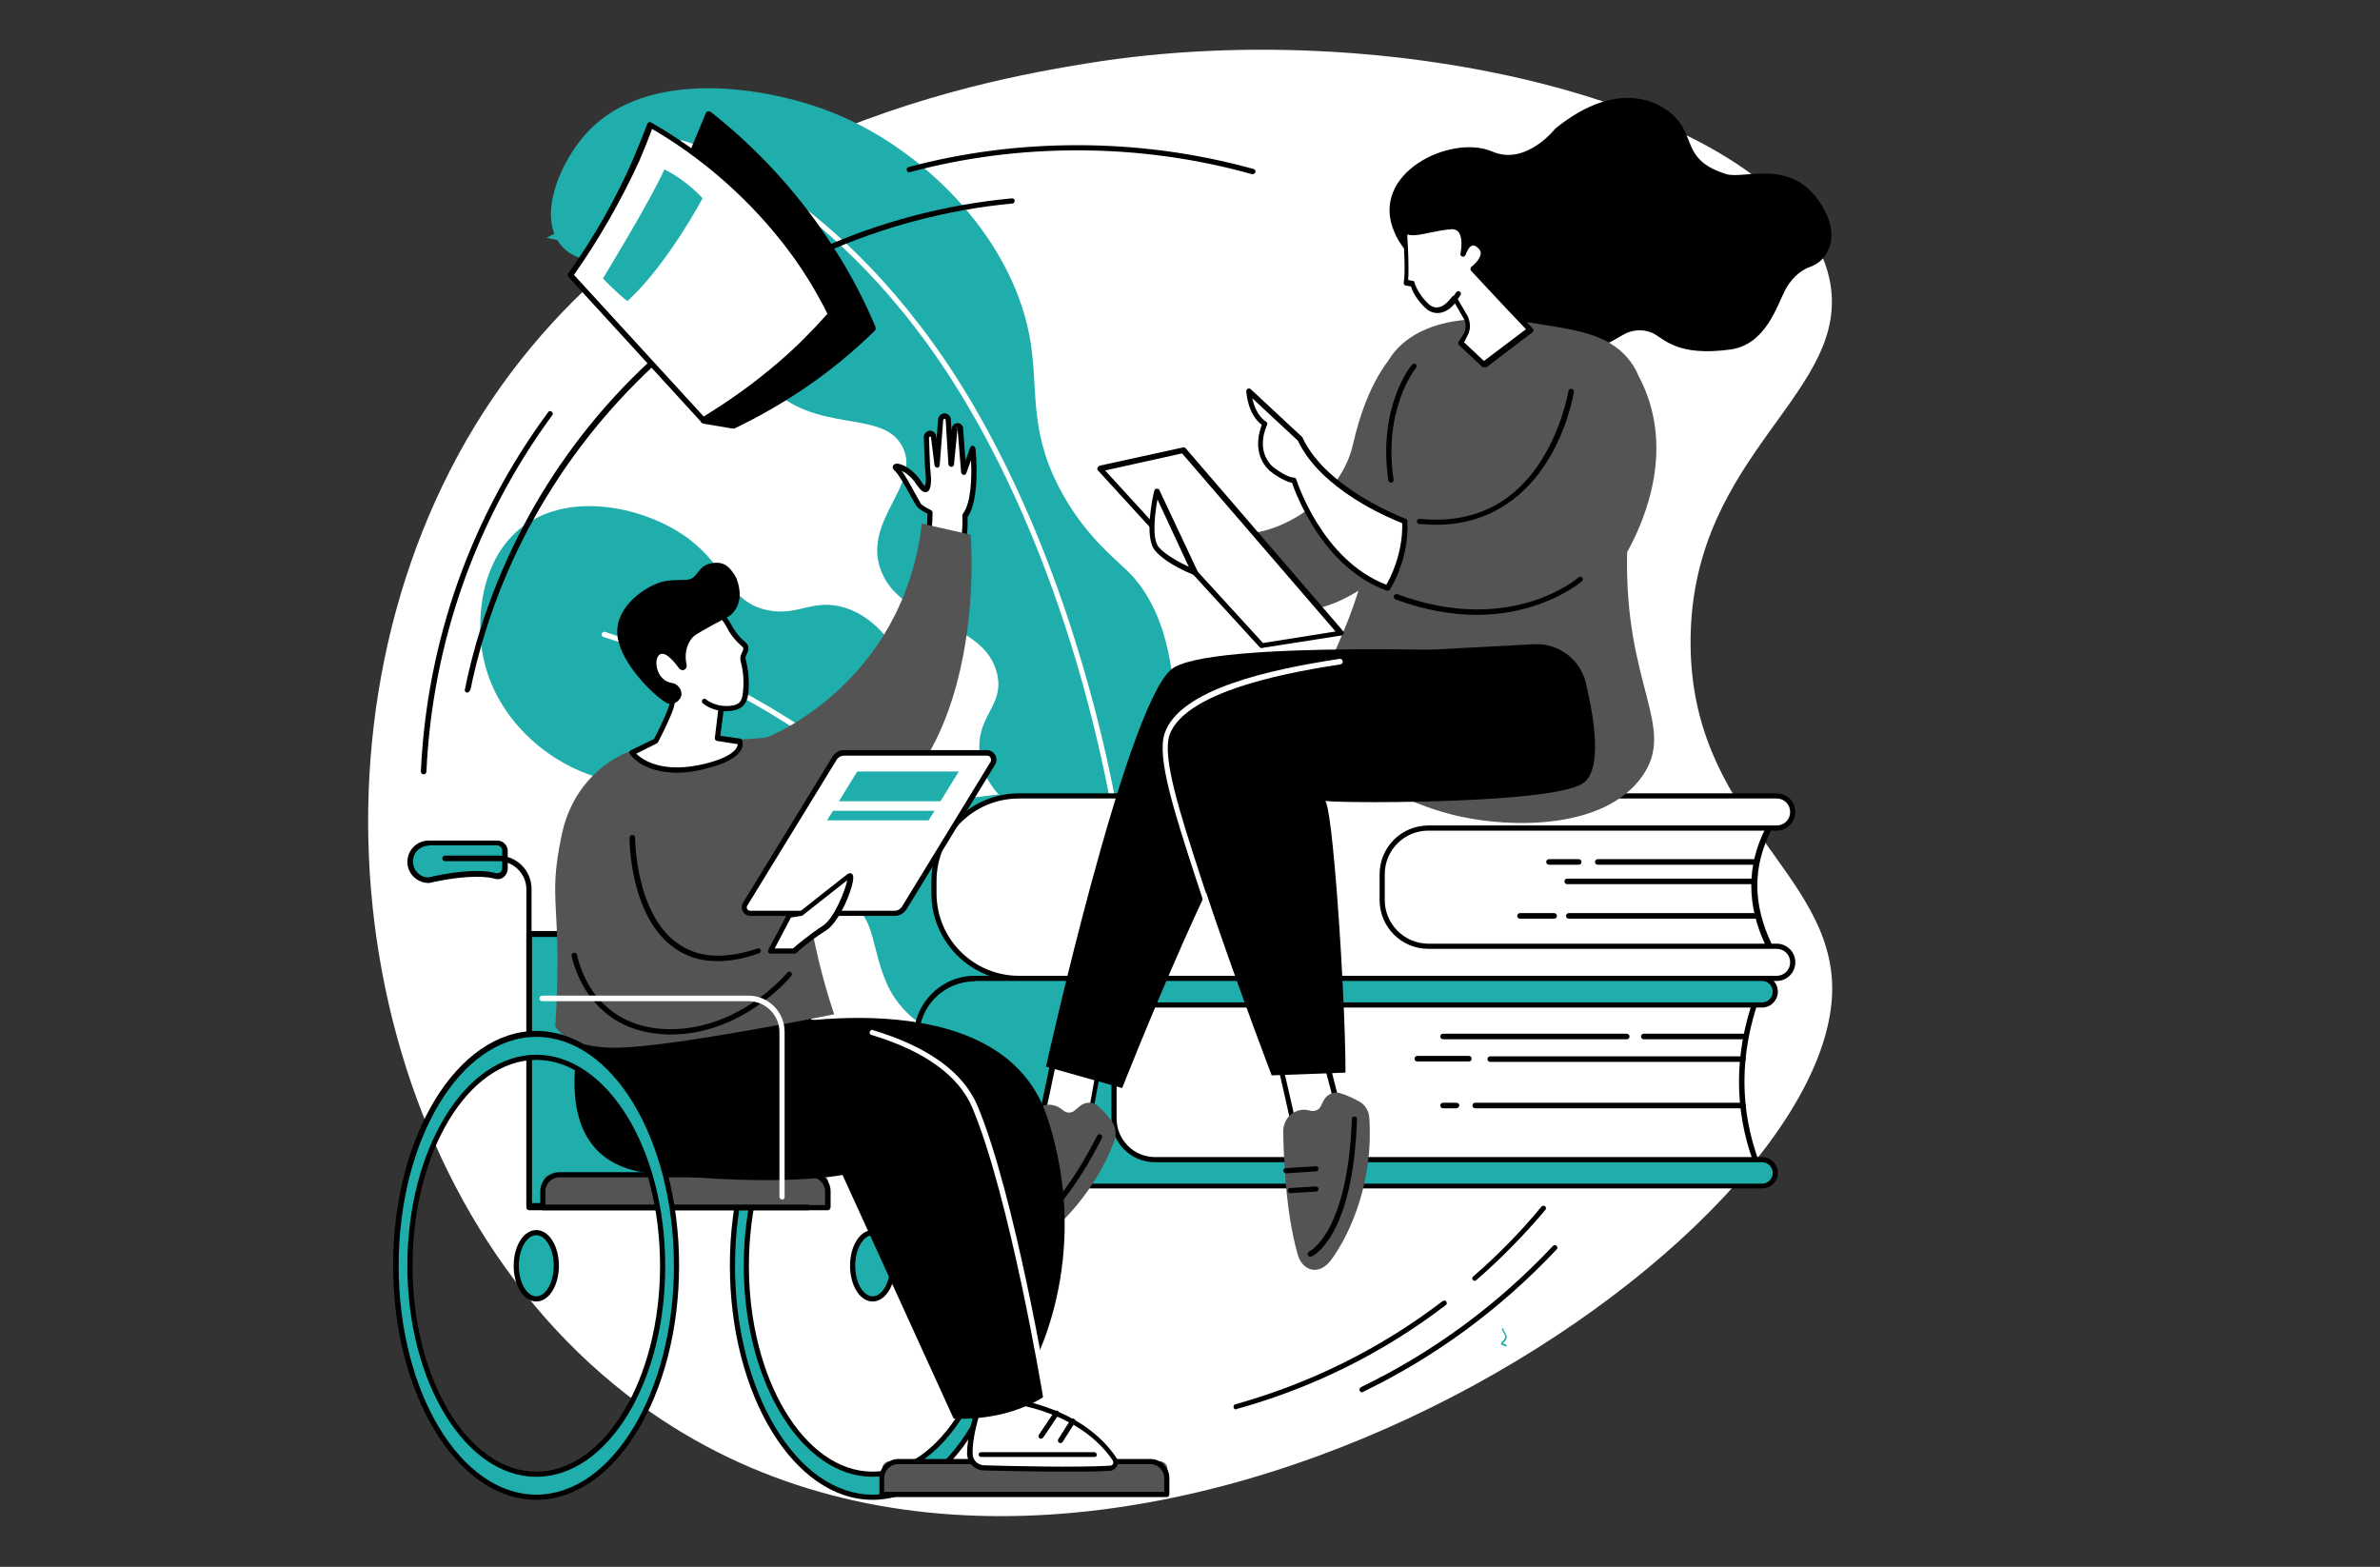 <svg xmlns="http://www.w3.org/2000/svg" xmlns:xlink="http://www.w3.org/1999/xlink" id="Layer_1" x="0px" y="0px" viewBox="0 0 600 395" style="enable-background:new 0 0 600 395;" xml:space="preserve"><rect x="0" y="0" width="600" height="395" fill="#333333" stroke="none"/><style type="text/css">	.st0{fill:#FFFFFF;}	.st1{fill:#1FAEAC;}	.st2{fill:#FEFFFF;}	.st3{fill:#545454;}</style><path class="st0" d="M426.2,161c0.5-47.3,41.1-62,35-90.7C452.2,28.7,354.5,2.8,273.9,16c-24.8,4.1-118.1,19.4-160.5,102.7 c-40.8,80.1-19.5,188.8,50.9,237.5c113.6,78.6,296.4-39.7,297.6-106.4C462.3,219.6,425.7,206.2,426.2,161"></path><path class="st1" d="M267.7,266.4c1.1-4.9,8-37.8-0.4-55.1c-1.2-2.4-3-6.2-7-8.8c-8.1-5.2-14.5,1-20.9-2.7 c-8.4-4.9-1.7-18.2-12.5-34.4c-2.6-3.9-6.6-9.9-13.9-12.2c-8.1-2.5-11.8,2.3-19.6,0.6c-9.8-2.1-10.1-10.9-20.1-18.2 c-10.5-7.7-29.5-12-41.6-2.8c-10.5,8-11.9,23.3-9.8,33.2c3.1,14.7,15.2,25.3,26.7,29.3c16.6,5.7,31.3-2.5,34.2,3 c2.7,5.1-9.8,12.5-7.6,22.6c1.6,7,9.8,12.9,17.4,13.6c10.6,0.9,15.2-8.5,21.8-6.2c6.9,2.4,5,13.9,11.1,23.2 C230.6,259.1,241.7,266.2,267.7,266.4"></path><path class="st2" d="M267.5,263c-0.3,0-0.5-0.2-0.6-0.4c-15.1-40-45.4-65.6-68.3-80c-24.7-15.7-46.2-21.9-46.4-22 c-0.4-0.1-0.6-0.5-0.5-0.8c0.1-0.4,0.5-0.6,0.8-0.5c0.2,0.1,21.8,6.4,46.7,22.1c14.6,9.3,27.5,19.9,38.3,31.7 c13.5,14.7,23.8,31.2,30.5,49c0.1,0.3,0,0.7-0.4,0.9C267.7,263,267.6,263,267.5,263"></path><path class="st1" d="M286,245.8c17.4-64.6,9.8-90.6-1.8-101.9c-3.5-3.4-11.3-9.5-17.3-21.2c-7.8-15.2-4.9-25.1-7.4-38.2 c-5-25.8-27.8-47.8-50.6-56.5c-15.9-6.1-45.6-11-60.8,5.3c-6.4,6.9-12.1,19.5-7.6,27.2c6.4,11.1,28.5,1.1,42,15.3 c7.3,7.7,2.9,12.9,10.8,21.1c12.4,12.9,29.2,6,34.2,15.7c4.9,9.4-9.8,18.3-5.6,30.7c4.8,14.1,26.4,12.8,29.5,26.7 c1.8,8.2-5.5,10.4-4.4,20.1c1.3,11.8,12.8,15.1,25.5,31.1C279.6,230,283.4,238.9,286,245.8"></path><path class="st0" d="M285.7,240.2c-0.3,0-0.6-0.3-0.7-0.6c-4.2-52.2-20.9-105.8-44.7-143.3c-16.5-25.9-34.3-40.7-46.3-48.6 c-13-8.5-22.2-11-22.3-11c-0.4-0.1-0.6-0.5-0.5-0.8c0.1-0.4,0.5-0.6,0.8-0.5c0.4,0.1,9.5,2.5,22.7,11.2c12.2,8,30.1,23,46.7,49 c10.8,17,20.6,38.2,28.2,61.4c8.8,26.8,14.5,54.5,16.7,82.4C286.4,239.8,286.2,240.1,285.7,240.2 C285.8,240.2,285.8,240.2,285.7,240.2"></path><path class="st2" d="M446,238.5c-4.8-9.8-5.2-19.8,0-29.8l-3.8-4.5l-102.9,3.4l3.5,32.7l99.6,1.1L446,238.5"></path><path d="M343.4,239.6l98.8,1.1l2.9-2.4c-4.8-10.1-4.8-20.1,0-29.5l-3.3-3.9L340,208.2L343.4,239.6z M442.5,242.1L442.5,242.1 l-99.6-1.2c-0.3,0-0.6-0.3-0.7-0.6l-3.5-32.7c0-0.2,0-0.4,0.2-0.5c0.1-0.1,0.3-0.2,0.5-0.2l102.9-3.4c0.2,0,0.4,0.1,0.5,0.2l3.8,4.5 c0.2,0.2,0.2,0.5,0.1,0.7c-4.9,9.5-4.9,19,0,29.2c0.1,0.3,0.1,0.6-0.2,0.8l-3.5,2.9C442.8,242,442.6,242.1,442.5,242.1"></path><path class="st2" d="M256.9,200.6h191c2.2,0,4,1.8,4,4c0,2.2-1.8,4-4,4h-87.8c-6.4,0-11.6,5.2-11.6,11.6v6.5 c0,6.4,5.2,11.6,11.6,11.6h87.8c2.2,0,4,1.8,4,4s-1.8,4-4,4h-191c-11.9,0-21.5-9.6-21.5-21.4v-3.1 C235.4,210.2,245,200.6,256.9,200.6"></path><path d="M256.9,201.3c-11.5,0-20.8,9.3-20.8,20.8v3.1c0,11.5,9.3,20.8,20.8,20.8h191c1.9,0,3.4-1.5,3.4-3.4s-1.5-3.4-3.4-3.4h-87.8 c-6.8,0-12.3-5.5-12.3-12.3v-6.5c0-6.8,5.5-12.3,12.3-12.3h87.8c1.9,0,3.4-1.5,3.4-3.4s-1.5-3.4-3.4-3.4H256.9z M447.9,247.3h-191 c-12.2,0-22.1-9.9-22.1-22.1v-3.1c0-12.2,9.9-22.1,22.1-22.1h191c2.6,0,4.7,2.1,4.7,4.7c0,2.6-2.1,4.7-4.7,4.7h-87.8 c-6.1,0-11,4.9-11,11v6.5c0,6,4.9,11,11,11h87.8c2.6,0,4.7,2.1,4.7,4.7C452.6,245.2,450.5,247.3,447.9,247.3"></path><path d="M398,218h-7.5c-0.4,0-0.7-0.3-0.7-0.7c0-0.4,0.3-0.7,0.7-0.7h7.5c0.4,0,0.7,0.3,0.7,0.7C398.7,217.7,398.4,218,398,218"></path><path d="M442.6,218h-39.8c-0.4,0-0.7-0.3-0.7-0.7c0-0.4,0.3-0.7,0.7-0.7h39.8c0.4,0,0.7,0.3,0.7,0.7 C443.2,217.7,442.9,218,442.6,218"></path><path d="M442.2,222.9h-47.1c-0.4,0-0.7-0.3-0.7-0.7c0-0.4,0.3-0.7,0.7-0.7h47.1c0.4,0,0.7,0.3,0.7,0.7 C442.9,222.6,442.6,222.9,442.2,222.9"></path><path d="M391.8,231.6h-8.6c-0.4,0-0.7-0.3-0.7-0.7c0-0.4,0.3-0.7,0.7-0.7h8.6c0.4,0,0.7,0.3,0.7,0.7 C392.5,231.3,392.2,231.6,391.8,231.6"></path><path d="M442.6,231.6h-47.1c-0.4,0-0.7-0.3-0.7-0.7c0-0.4,0.3-0.7,0.7-0.7h47.1c0.4,0,0.7,0.3,0.7,0.7 C443.2,231.3,442.9,231.6,442.6,231.6"></path><path class="st2" d="M443,293.5H270.5v-42.2H443C437.9,265.6,437.8,279.7,443,293.5"></path><path d="M271.1,292.9H442c-4.8-13.2-4.8-27,0-40.9H271.1V292.9z M443,294.2H270.5c-0.4,0-0.7-0.3-0.7-0.7v-42.2 c0-0.4,0.3-0.7,0.7-0.7H443c0.2,0,0.4,0.1,0.5,0.3s0.2,0.4,0.1,0.6c-5.1,14.2-5.1,28.3,0,41.8c0.1,0.2,0,0.4-0.1,0.6 S443.2,294.2,443,294.2"></path><path class="st1" d="M291.2,253.4h153c1.8,0,3.3-1.5,3.3-3.3s-1.5-3.3-3.3-3.3H245.7c-8.1,0-14.6,6.5-14.6,14.6v23 c0,8.1,6.6,14.6,14.6,14.6h198.5c1.8,0,3.3-1.5,3.3-3.3c0-1.8-1.5-3.3-3.3-3.3h-153c-5.7,0-10.3-4.6-10.3-10.3v-18.3 C280.9,258,285.5,253.4,291.2,253.4"></path><path d="M245.7,247.4c-7.7,0-14,6.3-14,14v23c0,7.7,6.3,14,14,14h198.5c1.5,0,2.7-1.2,2.7-2.7s-1.2-2.7-2.7-2.7h-153 c-6.1,0-11-4.9-11-11v-18.3c0-6.1,4.9-11,11-11h153c1.5,0,2.7-1.2,2.7-2.7c0-1.5-1.2-2.7-2.7-2.7H245.7z M444.2,299.6H245.7 c-8.4,0-15.3-6.9-15.3-15.3v-23c0-8.4,6.9-15.3,15.3-15.3h198.5c2.2,0,4,1.8,4,4s-1.8,4-4,4h-153c-5.3,0-9.7,4.3-9.7,9.7V282 c0,5.3,4.3,9.7,9.7,9.7h153c2.2,0,4,1.8,4,4S446.4,299.6,444.2,299.6"></path><path d="M439.9,262h-25.5c-0.4,0-0.7-0.3-0.7-0.7c0-0.4,0.3-0.7,0.7-0.7h25.5c0.4,0,0.7,0.3,0.7,0.7 C440.6,261.7,440.3,262,439.9,262"></path><path d="M410.1,262h-46.3c-0.4,0-0.7-0.3-0.7-0.7c0-0.4,0.3-0.7,0.7-0.7h46.3c0.4,0,0.7,0.3,0.7,0.7 C410.8,261.7,410.5,262,410.1,262"></path><path d="M439.4,267.7h-63.7c-0.4,0-0.7-0.3-0.7-0.7c0-0.4,0.3-0.7,0.7-0.7h63.7c0.4,0,0.7,0.3,0.7,0.7 C440.1,267.3,439.8,267.7,439.4,267.7"></path><path d="M370.3,267.6h-13c-0.4,0-0.7-0.3-0.7-0.7c0-0.4,0.3-0.7,0.7-0.7h13c0.4,0,0.7,0.3,0.7,0.7 C371,267.3,370.7,267.6,370.3,267.6"></path><path d="M439.4,279.4h-67.5c-0.4,0-0.7-0.3-0.7-0.7c0-0.4,0.3-0.7,0.7-0.7h67.5c0.4,0,0.7,0.3,0.7,0.7 C440.1,279.1,439.8,279.4,439.4,279.4"></path><path d="M367.2,279.4h-3.4c-0.4,0-0.7-0.3-0.7-0.7c0-0.4,0.3-0.7,0.7-0.7h3.4c0.4,0,0.7,0.3,0.7,0.7 C367.8,279.1,367.5,279.4,367.2,279.4"></path><path d="M456.3,67.3c1.8-0.7,3.3-1.8,4.2-3.5c1.4-2.4,2.2-6.2-1.1-11.8c-7.4-12.5-19.5-6.7-24.2-8.1c-10.5-3.3-8-8.6-12.3-13.7 c-3.2-3.9-14.2-11.2-30.8,2.2c0,0-7.4,9.5-15.9,5.8c-10.4-4.5-31.3,5.5-24.6,20.5c1.9,4.3,5.4,7.7,9.6,9.5c0.8,0.3,1.6,0.7,2.5,1 c2.6,0.9,4.6,3.1,5.3,5.9c2.2,9.2,10.4,26.9,40.2,9.3c2.2-1.3,4.9-1.5,7.3-0.5c2.9,1.3,6,6.1,19.8,4.2c8.9-1.3,11.6-10.9,13.9-15.3 C452.2,69.3,454.8,67.8,456.3,67.3"></path><path class="st3" d="M350.9,89.9c0,0-6.2,6.1-9.8,22.1s-23.8,26.3-34.2,21.3c-10.4-5-10.7-7.6-10.7-7.6l0.8,8.1 c0,0,18.3,34.1,47.3,13.9c6-4.1,14.3-10.6,16.6-15.7C369.7,112.1,350.9,89.9,350.9,89.9"></path><path class="st3" d="M344.4,141.9c7.8-31.9-2.1-45.3,9.1-55.2c10.3-9,28.1-6.1,35.8-4.8c8.7,1.4,16,2.6,20.9,8.2 c1.3,1.5,2.2,3,2.9,4.7v0c9.4,17.7,1.8,35.9-2.9,44.4c-0.8,33.8,12.6,44,3.8,56.5c-9.6,13.6-33.2,12.9-45.6,10.2 c-4.4-0.9-28.7-6.8-34.3-24.4C330.4,169.9,338.7,165.3,344.4,141.9"></path><path class="st2" d="M354.2,131.4c0,0-20.1-7.3-26.4-20.7l-13-12.1c0,0,0.2,5.8,4,8.3c0,0-3.3,6.6,1.6,11.2c0,0,3.7,2.9,5.8,3 c0,0,6.4,20.9,23.6,27.2C349.8,148.2,354.7,140.9,354.2,131.4"></path><path d="M320.8,117.6c1,0.8,3.8,2.8,5.4,2.8c0.3,0,0.5,0.2,0.6,0.5c0.1,0.2,6.4,20.3,22.7,26.5c1-1.7,4.2-7.9,4-15.5 c-3-1.2-20.4-8.3-26.3-20.8l-11.5-10.7c0.4,1.8,1.3,4.5,3.5,5.9c0.3,0.2,0.4,0.6,0.2,0.9C319.3,107.4,316.4,113.4,320.8,117.6z  M349.8,148.9c-0.1,0-0.2,0-0.2,0c-16-5.8-22.8-24.1-23.9-27.2c-2.3-0.4-5.4-2.8-5.7-3.1c0,0,0,0,0,0c-4.3-4.1-2.6-9.7-1.9-11.5 c-3.6-2.7-3.9-8.2-3.9-8.5c0-0.3,0.1-0.5,0.4-0.6c0.2-0.1,0.5-0.1,0.7,0.1l13,12.1c0.1,0.1,0.1,0.1,0.1,0.2 c6.1,13,25.8,20.3,26,20.4c0.2,0.1,0.4,0.3,0.4,0.6c0.5,9.6-4.2,16.9-4.4,17.2C350.3,148.8,350.1,148.9,349.8,148.9"></path><path d="M372.4,155c-5.9,0-12.8-1-20.6-3.9c-0.3-0.1-0.5-0.5-0.4-0.9c0.1-0.3,0.5-0.5,0.9-0.4c28.5,10.6,45.6-4.1,45.7-4.3 c0.3-0.2,0.7-0.2,0.9,0.1c0.2,0.3,0.2,0.7-0.1,0.9c-0.2,0.2-4.5,3.9-12.5,6.4C382.8,154,378.1,155,372.4,155"></path><path d="M362,132.3c-1.3,0-2.7-0.1-4.2-0.2c-0.4,0-0.6-0.4-0.6-0.7c0-0.4,0.4-0.6,0.7-0.6c13.3,1.3,23.6-3.6,30.7-14.8 c5.3-8.4,6.8-17.3,6.8-17.4c0.1-0.4,0.4-0.6,0.8-0.6c0.4,0.1,0.6,0.4,0.6,0.8c-0.1,0.4-1.5,9.3-7,17.9 C385.2,123.9,376.6,132.3,362,132.3"></path><path class="st2" d="M298.3,113.6l39.7,46.1l-19.8,3.1l-40.8-44.6L298.3,113.6"></path><path d="M278.6,118.6l39.8,43.5l18.3-2.9L298,114.3L278.6,118.6z M318.1,163.4c-0.2,0-0.4-0.1-0.5-0.2l-40.8-44.6 c-0.2-0.2-0.2-0.4-0.1-0.7c0.1-0.2,0.3-0.4,0.5-0.5l21-4.6c0.2-0.1,0.5,0,0.7,0.2l39.7,46.1c0.2,0.2,0.2,0.4,0.1,0.7 c-0.1,0.2-0.3,0.4-0.5,0.4l-19.8,3.1C318.2,163.4,318.2,163.4,318.1,163.4"></path><path class="st2" d="M301.1,144.3c0,0-6.7-2.6-9.5-5.9c-2.8-3.3-0.1-14.6-0.1-14.6L301.1,144.3"></path><path d="M291.8,125.9c-0.7,3.8-1.4,10,0.3,12c1.8,2.1,5.5,4,7.6,5L291.8,125.9z M301.1,144.9c-0.1,0-0.2,0-0.2,0 c-0.3-0.1-6.9-2.7-9.7-6.1c-2.9-3.4-0.5-14-0.2-15.1c0.1-0.3,0.3-0.5,0.6-0.5c0.3,0,0.6,0.1,0.7,0.4l9.6,20.4 c0.1,0.2,0.1,0.5-0.1,0.7C301.4,144.9,301.2,144.9,301.1,144.9"></path><path d="M350.7,121.7c-0.3,0-0.6-0.2-0.7-0.6c-2.7-18.5,5.6-28.8,6-29.2c0.2-0.3,0.7-0.3,0.9-0.1c0.3,0.2,0.3,0.7,0.1,0.9 c-0.1,0.1-8.3,10.2-5.7,28.1C351.4,121.3,351.1,121.7,350.7,121.7C350.7,121.7,350.7,121.7,350.7,121.7"></path><path class="st2" d="M354.4,71.2c0.6-3.7-0.3-13.7-0.2-13.4c1.6,2.3,6.9-0.4,11.6-0.6c4.8-0.2,3.2,6.9,3.2,6.9s1.4-4.8,4.4-1.8 c1.7,1.8-0.2,4-1.9,5.5c0.5,0.5,9,9.8,14.3,15.2l-11.6,8.8l-5.8-5.4l1.2-1.9c0.8-1.3,0.9-3,0.2-4.5l-2.8-4.8 c-0.7,0.8-1.5,1.7-2.2,2.2c-1.5,1.1-3.4,0.9-4.7-0.4c-1.8-1.7-3.1-3.7-3.7-5.6L354.4,71.2"></path><path d="M369.1,86.3l5,4.7l10.6-8c-5.4-5.6-13.3-14.2-13.8-14.7c-0.1-0.1-0.2-0.3-0.2-0.5c0-0.2,0.1-0.3,0.2-0.5 c1.5-1.2,2.3-2.4,2.4-3.4c0-0.4-0.1-0.8-0.5-1.2c-0.6-0.6-1.1-0.9-1.6-0.8c-0.9,0.2-1.5,1.8-1.7,2.3c-0.1,0.3-0.5,0.6-0.8,0.5 c-0.4-0.1-0.6-0.4-0.5-0.8c0.2-1,0.6-4-0.5-5.4c-0.4-0.5-1.1-0.8-1.9-0.7c-1.7,0.1-3.4,0.5-5.1,0.8c-2.3,0.5-4.4,1-5.9,0.5 c0,0.2,0,0.5,0,0.8c0.2,3,0.4,7.9,0.2,10.7l1.1,0.2c0.3,0,0.5,0.2,0.5,0.5c0.6,1.8,1.8,3.7,3.5,5.3c1.1,1.1,2.6,1.2,3.9,0.3 c0.6-0.4,1.3-1.1,2.1-2.1c0.1-0.2,0.4-0.3,0.6-0.2c0.2,0,0.4,0.1,0.5,0.3l2.8,4.8c0.8,1.7,0.8,3.6-0.2,5.2L369.1,86.3z M374.1,92.6 c-0.2,0-0.3-0.1-0.5-0.2l-5.8-5.4c-0.2-0.2-0.3-0.6-0.1-0.8l1.2-1.9c0.7-1.1,0.8-2.6,0.2-3.8l-2.3-4c-0.7,0.7-1.2,1.3-1.8,1.6 c-1.8,1.2-4,1.1-5.6-0.4c-1.8-1.7-3.1-3.6-3.7-5.5l-1.3-0.2c-0.4-0.1-0.6-0.4-0.5-0.8c0.4-2.5,0.1-8.1-0.1-11.1 c-0.2-2.7-0.2-2.7,0.4-2.8c0.3-0.1,0.6,0,0.8,0.3c0.8,1.1,3.1,0.6,5.7,0c1.7-0.4,3.5-0.8,5.3-0.9c1.3,0,2.3,0.4,3,1.2 c0.8,0.9,1.1,2.3,1.1,3.6c0.3-0.3,0.7-0.5,1-0.6c0.9-0.2,1.9,0.1,2.9,1.1c0.6,0.6,0.9,1.4,0.9,2.2c-0.1,1.4-1.2,2.8-2.3,3.9 c1.9,2.1,9.1,9.8,13.8,14.7c0.1,0.1,0.2,0.3,0.2,0.5c0,0.2-0.1,0.4-0.3,0.5l-11.6,8.8C374.3,92.5,374.2,92.6,374.1,92.6"></path><path class="st2" d="M367.7,74l-0.9,1.3L367.7,74"></path><path d="M366.8,76c-0.1,0-0.3,0-0.4-0.1c-0.3-0.2-0.4-0.6-0.2-0.9l0.9-1.3c0.2-0.3,0.6-0.4,0.9-0.2c0.3,0.2,0.4,0.6,0.2,0.9 l-0.9,1.3C367.2,75.9,367,76,366.8,76"></path><path class="st2" d="M266.6,262.3c0.1,0.5-5.5,25.9-5.5,25.9l12.8-2.1l3.9-21.5L266.6,262.3"></path><path d="M266,262.5C266,262.5,266,262.5,266,262.5S266,262.5,266,262.5z M267.2,263.1c-0.3,1.8-1.4,7.3-5.1,24.3l11.4-1.9l3.7-20.4 L267.2,263.1z M261.2,288.9c-0.2,0-0.4-0.1-0.5-0.2c-0.2-0.2-0.2-0.4-0.2-0.6c2.1-9.8,5.3-24.7,5.4-25.8c0-0.2,0.1-0.4,0.2-0.5 c0.2-0.2,0.4-0.2,0.6-0.2l11.2,2.3c0.4,0.1,0.6,0.4,0.5,0.8l-3.9,21.5c-0.1,0.3-0.3,0.5-0.5,0.5l-12.8,2.1 C261.2,288.9,261.2,288.9,261.2,288.9"></path><path class="st3" d="M268,279.9c-0.8-0.7-1.9-1.3-3.3-1.4c-2.1-0.1-4.1,1.2-5,3.2c-2.2,4.9-8.1,18.7-9.7,29.9 c-0.6,4,2.4,7.2,7.1,4.6c7.6-4.3,18.3-14,23.8-28.5c0.6-1.7,0.4-3.5-0.6-5c-0.9-1.2-2-2.6-3.4-3.8c-1.3-1.2-3.2-1.2-4.6-0.1l-1.2,1 C270.2,280.7,268.9,280.7,268,279.9"></path><path d="M252.8,313.4C252.8,313.4,252.8,313.4,252.8,313.4c-0.4,0-0.7-0.3-0.7-0.7c0-0.4,0.3-0.7,0.7-0.6c0.1,0,10.8-0.1,23.8-25.8 c0.2-0.3,0.6-0.5,0.9-0.3c0.3,0.2,0.5,0.6,0.3,0.9C264.7,312.7,253.8,313.4,252.8,313.4"></path><path d="M261,299.2c-0.1,0-0.2,0-0.2,0l-6.1-2.4c-0.3-0.1-0.5-0.5-0.4-0.9c0.1-0.3,0.5-0.5,0.9-0.4l6.1,2.4c0.3,0.1,0.5,0.5,0.4,0.9 C261.5,299,261.3,299.2,261,299.2"></path><path d="M263.2,294.5c-0.1,0-0.2,0-0.2,0l-7.1-2.8c-0.3-0.1-0.5-0.5-0.4-0.9s0.5-0.5,0.9-0.4l7.1,2.8c0.3,0.1,0.5,0.5,0.4,0.9 C263.7,294.3,263.4,294.5,263.2,294.5"></path><path class="st2" d="M321.7,264.6c0.3,0.4,6,25.8,6,25.8l10.7-7.3l-5.6-21.2L321.7,264.6"></path><path d="M322.5,265.1c0.5,1.8,1.8,7.2,5.6,24.2l9.5-6.5l-5.3-20.1L322.5,265.1z M327.7,291.1c-0.1,0-0.2,0-0.2,0 c-0.2-0.1-0.4-0.3-0.4-0.5c-2.2-9.8-5.5-24.6-5.9-25.7c-0.1-0.2-0.1-0.3,0-0.5c0.1-0.2,0.3-0.4,0.5-0.4l11.1-2.7 c0.4-0.1,0.7,0.1,0.8,0.5L339,283c0.1,0.3,0,0.6-0.3,0.7L328,291C327.9,291.1,327.8,291.1,327.7,291.1"></path><path class="st3" d="M330.3,280c-1-0.3-2.3-0.4-3.6,0.2c-2,0.8-3.2,2.9-3.2,5c0.1,5.4,0.5,20.3,3.7,31.2c1.1,3.8,5.2,5.5,8.4,1.2 c5.2-7.1,10.7-20.4,9.6-35.8c-0.1-1.8-1.1-3.4-2.7-4.2c-1.3-0.7-2.9-1.5-4.6-2c-1.7-0.5-3.4,0.3-4.2,1.8l-0.7,1.4 C332.6,279.8,331.4,280.3,330.3,280"></path><path d="M330.3,316.8c-0.3,0-0.5-0.2-0.6-0.4c-0.1-0.3,0-0.7,0.4-0.9c0.1-0.1,9.7-4.7,10.7-33.4c0-0.4,0.3-0.7,0.7-0.6 c0.4,0,0.7,0.3,0.6,0.7c-1,29.8-11.1,34.4-11.5,34.6C330.5,316.8,330.4,316.8,330.3,316.8"></path><path d="M325.3,300.8c-0.3,0-0.6-0.3-0.7-0.6c0-0.4,0.3-0.7,0.6-0.7l6.5-0.4c0.4,0,0.7,0.3,0.7,0.6c0,0.4-0.3,0.7-0.6,0.7 L325.3,300.8C325.3,300.8,325.3,300.8,325.3,300.8"></path><path d="M324.2,295.8c-0.3,0-0.6-0.3-0.7-0.6c0-0.4,0.3-0.7,0.6-0.7l7.6-0.5c0.4,0,0.7,0.3,0.7,0.6c0,0.4-0.3,0.7-0.6,0.7 L324.2,295.8C324.2,295.8,324.2,295.8,324.2,295.8"></path><path d="M381.6,164.4c0,0-77.9-3.4-86.5,4.5c-11.6,10.7-31.4,100-31.4,100l19.2,5.4c0,0,28.9-73.3,36-73.3c7.2,0,74.6-2.4,74.6-2.4 L381.6,164.4"></path><path d="M386.7,162.4c6.2-0.3,11.7,3.8,13.1,9.8c2.2,9.3,4.2,22-0.8,25.3c-8.2,5.5-67.1,5-65.1,4.3c2-0.7,5.3,49.4,5.3,68.6 l-18.6,0.7c0,0-29.6-77.4-26.4-86c5.7-15.5,49.6-19,63.7-21.1C359.8,163.8,375.8,163,386.7,162.4"></path><path class="st0" d="M304,227.8c-0.3,0-0.5-0.2-0.6-0.5c-0.7-2.1-1.3-4.1-2-6.1c-5.5-16.9-9.8-30.3-7.8-36.3 c3.8-11.3,27-16.2,44.1-18.8c0.4-0.1,0.7,0.2,0.8,0.6c0.1,0.4-0.2,0.7-0.6,0.8c-9.7,1.5-39.1,6.1-43.1,17.9 c-1.8,5.6,2.6,19.4,7.8,35.4c0.7,2,1.3,4.1,2,6.1c0.1,0.4-0.1,0.7-0.4,0.8C304.2,227.8,304.1,227.8,304,227.8"></path><path class="st1" d="M379.6,339.5c-0.1-0.1-0.4-0.2-0.6-0.3c-0.3-0.1-0.5-0.1-0.6-0.4c-0.1-0.2,0.2-0.4,0.2-0.5 c1.2-1,0.9-1.5,0.5-2.2c-0.2-0.4-0.4-0.7-0.5-1.2l0.4,0c0,0.3,0.2,0.7,0.4,1c0.4,0.7,1,1.6-0.6,2.8c0,0,0,0,0,0c0.1,0,0.1,0,0.2,0 c0.3,0.1,0.7,0.2,0.9,0.5L379.6,339.5"></path><path class="st1" d="M220,371.6c-17.6,0-31.9-23.5-31.9-52.6s14.3-52.6,31.9-52.6c17.6,0,31.9,23.5,31.9,52.6S237.6,371.6,220,371.6 z M220,260.7c-19.5,0-35.4,26.1-35.4,58.4s15.8,58.4,35.4,58.4c19.5,0,35.4-26.1,35.4-58.4S239.5,260.7,220,260.7"></path><path d="M220,267.2c-17.2,0-31.2,23.3-31.2,51.9s14,51.9,31.2,51.9c17.2,0,31.2-23.3,31.2-51.9S237.2,267.2,220,267.2z M220,372.3 c-17.9,0-32.5-23.9-32.5-53.2c0-29.4,14.6-53.2,32.5-53.2c17.9,0,32.5,23.9,32.5,53.2C252.5,348.4,237.9,372.3,220,372.3z  M220,261.4c-19.1,0-34.7,25.9-34.7,57.7c0,31.8,15.6,57.7,34.7,57.7c19.1,0,34.7-25.9,34.7-57.7C254.7,287.2,239.1,261.4,220,261.4 z M220,378.1c-19.9,0-36-26.5-36-59.1s16.2-59.1,36-59.1c19.9,0,36.1,26.5,36.1,59.1S239.8,378.1,220,378.1"></path><path class="st1" d="M225,319.1c0,4.6-2.3,8.4-5.1,8.4c-2.8,0-5.1-3.8-5.1-8.4s2.3-8.4,5.1-8.4C222.8,310.7,225,314.4,225,319.1"></path><path d="M220,311.4c-2.4,0-4.4,3.5-4.4,7.7c0,4.2,2,7.7,4.4,7.7c2.4,0,4.4-3.5,4.4-7.7C224.4,314.9,222.4,311.4,220,311.4z  M220,328.1c-3.2,0-5.7-4-5.7-9s2.5-9,5.7-9s5.7,4,5.7,9S223.2,328.1,220,328.1"></path><path class="st1" d="M203.8,304h-70.4v-68.5h70.4V304"></path><path d="M134.1,303.3h69v-67.1h-69V303.3z M203.8,304.6h-70.4c-0.4,0-0.7-0.3-0.7-0.7v-68.5c0-0.4,0.3-0.7,0.7-0.7h70.4 c0.4,0,0.7,0.3,0.7,0.7V304C204.4,304.3,204.1,304.6,203.8,304.6"></path><path class="st1" d="M124.9,220.8c-4.3-1.2-11.2-0.2-16.8,1.1c-2.6,0-4.7-2.1-4.7-4.7c0-2.6,2.1-4.7,4.7-4.7h17.3 c1.1,0,1.9,0.9,1.9,1.9v4.5C127.3,220.2,126.1,221.2,124.9,220.8"></path><path d="M108.1,213.2c-2.2,0-4,1.8-4,4c0,2.2,1.8,4,3.9,4c4.2-1,12-2.4,17-1.1c0.4,0.1,0.8,0,1.1-0.2c0.3-0.2,0.5-0.6,0.5-1v-4.5 c0-0.7-0.6-1.3-1.3-1.3H108.1z M108.1,222.6c-3,0-5.4-2.4-5.4-5.3c0-3,2.4-5.4,5.4-5.4h17.3c1.4,0,2.6,1.2,2.6,2.6v4.5 c0,0.8-0.4,1.6-1,2.1c-0.6,0.5-1.5,0.7-2.3,0.4c-3.5-0.9-9.5-0.5-16.5,1.1C108.2,222.6,108.1,222.6,108.1,222.6"></path><path class="st3" d="M208.7,304.5h-71.8v-6.4c0-1,0.8-1.9,1.9-1.9h68.1c1,0,1.9,0.8,1.9,1.9V304.5"></path><path d="M137.5,303.8H208v-3.5c0-1.9-1.6-3.5-3.5-3.5H141c-1.9,0-3.5,1.6-3.5,3.5V303.8z M208.7,305.1h-71.8c-0.4,0-0.7-0.3-0.7-0.7 v-4.1c0-2.6,2.2-4.8,4.8-4.8h63.6c2.7,0,4.8,2.2,4.8,4.8v4.1C209.3,304.8,209,305.1,208.7,305.1"></path><path d="M203.8,305.1h-70.4c-0.4,0-0.7-0.3-0.7-0.7v-80.2c0-3.9-3.2-7.1-7.1-7.1h-13.4c-0.4,0-0.7-0.3-0.7-0.7 c0-0.4,0.3-0.7,0.7-0.7h13.4c4.7,0,8.4,3.8,8.4,8.4v79.6h69.7c0.4,0,0.7,0.3,0.7,0.7S204.1,305.1,203.8,305.1"></path><path class="st3" d="M294.2,376.7h-71.8v-6.4c0-1,0.8-1.9,1.9-1.9h68.1c1,0,1.9,0.8,1.9,1.9V376.7"></path><path d="M223,376.1h70.5v-3.5c0-1.9-1.6-3.5-3.5-3.5h-63.6c-1.9,0-3.5,1.6-3.5,3.5V376.1z M294.2,377.4h-71.8 c-0.4,0-0.7-0.3-0.7-0.7v-4.1c0-2.6,2.2-4.8,4.8-4.8H290c2.7,0,4.8,2.2,4.8,4.8v4.1C294.8,377.1,294.5,377.4,294.2,377.4"></path><path d="M259.7,345.5c0,0,16.3-27.6,4.3-63.9c-12-36.2-72.9-22.4-72.9-22.4L259.7,345.5"></path><path class="st2" d="M246.6,355.4c0,0-2.1,6.3-2.1,11c0,1.9,1.6,3.5,3.5,3.5c6.7,0.2,23.4,0.6,31.8,0.1c1.2-0.1,1.9-1.3,1.3-2.2 c-2.3-3.5-8.6-10.8-22.6-14.1L246.6,355.4"></path><path d="M247.1,356.1c-0.5,1.4-2,6.5-1.9,10.4c0,1.6,1.3,2.8,2.8,2.9c6.8,0.2,23.4,0.6,31.8,0.1c0.4,0,0.7-0.2,0.8-0.5 c0.1-0.1,0.1-0.4,0-0.7c-2.5-3.8-8.6-10.6-22.1-13.8L247.1,356.1z M268.7,371c-7.8,0-16.3-0.2-20.7-0.3c-2.3-0.1-4.1-1.9-4.2-4.2 c0-4.8,2-11,2.1-11.3c0.1-0.2,0.3-0.4,0.5-0.4l11.9-1.6c0.1,0,0.2,0,0.2,0c14,3.3,20.4,10.4,23,14.4c0.4,0.6,0.4,1.4,0.1,2 c-0.4,0.7-1.1,1.2-1.9,1.2C276.9,371,272.9,371,268.7,371"></path><path d="M150.8,245.9c0,0-20,46.4,13.2,49.9c33.2,3.6,48.4,0.4,48.4,0.4l28,61.4c0,0,12.4,1.1,22.8-5.5c0,0-7.1-48.3-17.5-73 c-10.4-24.6-64.6-23.9-64.6-23.9L150.8,245.9"></path><path class="st0" d="M263.8,353.7c-0.3,0-0.6-0.2-0.7-0.6c-0.3-2.1-8.6-51.6-18-73.9c-3.4-8-11.9-14.2-25.4-18.3 c-0.4-0.1-0.6-0.5-0.4-0.8c0.1-0.4,0.5-0.6,0.8-0.4c13.9,4.2,22.7,10.6,26.3,19c9.4,22.4,17.7,72.1,18.1,74.2 c0.1,0.4-0.2,0.7-0.6,0.8C263.8,353.7,263.8,353.7,263.8,353.7"></path><path d="M262.4,362.7c-0.1,0-0.2,0-0.3-0.1c-0.3-0.2-0.4-0.6-0.2-0.9l3.9-5.8c0.2-0.3,0.6-0.4,0.9-0.2c0.3,0.2,0.4,0.6,0.2,0.9 l-3.9,5.8C262.8,362.6,262.6,362.7,262.4,362.7"></path><path d="M275.9,367.3h-28.6c-0.3,0-0.6-0.3-0.6-0.6c0-0.3,0.3-0.6,0.6-0.6h28.6c0.3,0,0.6,0.3,0.6,0.6 C276.6,367,276.3,367.3,275.9,367.3"></path><path d="M267.3,363.8c-0.1,0-0.2,0-0.3-0.1c-0.3-0.2-0.4-0.6-0.2-0.9l3.1-4.9c0.2-0.3,0.6-0.4,0.9-0.2c0.3,0.2,0.4,0.6,0.2,0.9 l-3.1,4.9C267.8,363.7,267.5,363.8,267.3,363.8"></path><path class="st2" d="M231.6,127.1c0.4,0.6,1.6,1.3,2.9,2c0,2.4-0.2,5.5-0.9,9c0.4,0.2,6.1,1.3,9.9,0.6c-0.8-2.9,0.1-4.7-0.2-8.8 c3.4-4.3,2-17.1,2-17.1l-2.3,6.2L242,108c0-0.3-0.3-0.6-0.6-0.7c-0.4-0.1-0.8,0.2-0.9,0.6l-0.9,9.1l-0.7-11.3c0-0.5-0.4-0.9-0.9-0.9 c-0.5,0-0.9,0.4-0.9,0.9l-0.9,11.5l-0.9-7.1c-0.1-0.5-0.5-0.8-1-0.8c-0.4,0.1-0.8,0.5-0.7,0.9c0.1,2,0.2,7.4,0.4,8.8 c0.2,1.8,0.4,6.8-2.3,2.6c-2.7-4.1-7.1-4.9-5.6-3.5C227.7,119.7,230.5,125.5,231.6,127.1"></path><path d="M234.3,137.7c1.4,0.3,5.3,0.9,8.3,0.5c-0.3-1.4-0.2-2.6-0.1-3.9c0.1-1.2,0.2-2.5,0.1-4.2c0-0.2,0-0.3,0.1-0.5 c2.2-2.8,2.3-9.6,2.1-13.6l-1.2,3.3c-0.1,0.3-0.4,0.5-0.7,0.4c-0.3,0-0.5-0.3-0.6-0.6l-0.9-11.1c0,0,0-0.1,0-0.1l-0.7,0l0.7,0.1 l-0.9,9.1c0,0.3-0.3,0.6-0.7,0.6c-0.3,0-0.6-0.3-0.7-0.6l-0.7-11.3c0-0.1-0.1-0.2-0.3-0.2c-0.1,0-0.2,0.1-0.3,0.2l-0.9,11.5 c0,0.3-0.3,0.6-0.6,0.6c0,0,0,0,0,0c-0.3,0-0.6-0.2-0.7-0.6l-0.9-7.1c0-0.1-0.1-0.1-0.1-0.1c0,0-0.1-0.1-0.2,0 c-0.1,0-0.2,0.1-0.2,0.2c0.1,2.2,0.2,7.4,0.4,8.8c0.2,1.6,0.3,4.4-0.9,4.9c-1,0.4-1.9-0.8-2.6-1.8c-1.2-1.9-2.7-3-3.8-3.5 c1.1,1.4,2.3,3.7,3.4,5.7c0.6,1.1,1.1,2,1.4,2.5c0.1,0.2,0.6,0.7,2.6,1.7c0.2,0.1,0.4,0.3,0.4,0.6 C235.1,132,234.8,134.9,234.3,137.7z M240.5,139.6c-3.3,0-6.8-0.6-7.3-0.9c-0.2-0.1-0.4-0.4-0.3-0.7c0.6-2.8,0.9-5.6,0.9-8.5 c-2-1-2.5-1.6-2.8-2c-0.3-0.5-0.9-1.5-1.5-2.6c-1.2-2.2-2.9-5.3-3.9-6.2c-0.2-0.2-0.7-0.6-0.5-1.2c0.1-0.2,0.2-0.5,0.8-0.6 c1.1-0.2,4.2,1.2,6.3,4.4c0.5,0.8,0.8,1.1,1,1.2c0.2-0.5,0.3-1.9,0.1-3.4c-0.2-1.4-0.3-6.7-0.4-8.9c0-0.8,0.5-1.4,1.3-1.6 c0.4-0.1,0.8,0,1.2,0.3c0.3,0.3,0.6,0.6,0.6,1.1l0.1,0.7l0.4-5c0.1-0.8,0.8-1.5,1.6-1.5c0.8,0,1.6,0.7,1.6,1.5l0.2,2.9l0.1-0.7 c0-0.4,0.2-0.7,0.6-1c0.3-0.2,0.7-0.3,1.1-0.2c0.6,0.1,1.1,0.7,1.1,1.3l0.6,8.1l1.2-3.3c0.1-0.3,0.4-0.5,0.7-0.4 c0.3,0,0.5,0.3,0.6,0.6c0.1,0.5,1.3,12.8-2,17.4c0.1,1.7,0,3-0.1,4.2c-0.1,1.5-0.2,2.7,0.2,4.2c0.1,0.2,0,0.4-0.1,0.5 c-0.1,0.2-0.3,0.3-0.4,0.3C242.6,139.6,241.5,139.6,240.5,139.6"></path><path class="st3" d="M140,258.7c0,0,2.7,6.4,18.5,5.3c15.8-1,51.8-8.3,51.8-8.3s-10.1-28.5-7.1-49.9l-9.8-19.9l-31.2,2.6 c-5.8,0.8-17.5,7.1-20.6,22C137.9,228.1,141.9,227.1,140,258.7"></path><path class="st3" d="M182.6,189.7l10.7-3.8c0,0,34.2-13,39.1-53.9l12.3,2.8c0,0,6.5,73.8-47.5,79L182.6,189.7"></path><path class="st2" d="M225.6,230.3h-36.4c-1.2,0-1.9-1.3-1.3-2.3l22.6-36.9c0.5-0.8,1.3-1.3,2.3-1.3h36.1c1.3,0,2.2,1.5,1.5,2.6 L227.8,229C227.4,229.8,226.5,230.3,225.6,230.3"></path><path d="M212.7,190.5c-0.7,0-1.3,0.4-1.7,0.9l-22.6,36.9c-0.2,0.3-0.2,0.6,0,0.9c0.2,0.3,0.4,0.4,0.8,0.4h36.4 c0.7,0,1.3-0.4,1.7-0.9l22.4-36.6c0.2-0.3,0.2-0.7,0-1.1s-0.5-0.5-0.9-0.5H212.7z M225.6,230.9h-36.4c-0.8,0-1.5-0.4-1.9-1.1 c-0.4-0.7-0.4-1.5,0-2.2l22.6-36.9c0.6-1,1.7-1.6,2.8-1.6h36.1c0.9,0,1.6,0.5,2.1,1.2c0.4,0.8,0.4,1.7,0,2.4l-22.4,36.6 C227.8,230.3,226.7,230.9,225.6,230.9"></path><path class="st1" d="M234.1,206.8h-25.6l1.5-2.4h25.6L234.1,206.8"></path><path class="st1" d="M237.1,202h-25.6l4.6-7.5h25.6L237.1,202"></path><path class="st2" d="M199,230.7l3-0.5c0,0,10-7.9,11.9-9.4s-2,10.6-6.1,13.1c-4.1,2.5-7.6,5.8-7.6,5.8h-6L199,230.7"></path><path d="M195.3,239.1h4.6c0.8-0.7,4-3.4,7.5-5.7c2.9-1.8,5.7-9,6.2-11.5c-2.9,2.3-11.3,8.9-11.3,8.9c-0.1,0.1-0.2,0.1-0.3,0.1 l-2.6,0.4L195.3,239.1z M200.2,240.4h-5.9c-0.2,0-0.5-0.1-0.6-0.3c-0.1-0.2-0.1-0.4,0-0.7l4.8-9c0.1-0.2,0.3-0.3,0.5-0.3l2.8-0.4 c1.2-1,10-7.9,11.8-9.3c0.4-0.3,0.8-0.3,1-0.2c0.2,0.1,0.5,0.3,0.5,0.9c0.2,2.2-3.3,11.3-6.9,13.5c-4,2.5-7.5,5.6-7.5,5.7 C200.5,240.4,200.3,240.4,200.2,240.4"></path><path d="M180.9,242.3c-4.2,0-7.9-1.1-11-3.4c-11.1-7.9-11.2-26.9-11.2-27.7c0-0.4,0.3-0.7,0.7-0.7c0.4,0,0.7,0.3,0.7,0.7 c0,0.2,0.1,19.1,10.7,26.6c5.1,3.7,11.9,4.1,20.2,1.3c0.4-0.1,0.7,0.1,0.8,0.4c0.1,0.3-0.1,0.7-0.4,0.8 C187.5,241.7,184.1,242.3,180.9,242.3"></path><path d="M169.1,260.8c-0.7,0-1.4,0-2.1-0.1c-19.6-1.2-22.8-19.5-22.9-19.7c-0.1-0.4,0.2-0.7,0.6-0.8c0.4-0.1,0.7,0.2,0.8,0.6 c0,0,0.8,4.4,3.8,8.9c4.1,5.9,10.1,9.2,17.8,9.7c18.7,1.1,31.2-14,31.4-14.2c0.2-0.3,0.7-0.3,0.9-0.1c0.3,0.2,0.3,0.7,0.1,0.9 C199.4,246.2,187.3,260.8,169.1,260.8"></path><path class="st2" d="M180.9,186.2l0.9-7.4c0.6,0,1-0.1,1.2-0.1c3.6,0,4.8-1.2,5.1-4.2c0.2-1.8,0.3-4.6-0.6-8 c-0.1-0.4-0.1-0.8,0.1-1.1l0.6-1.4c0.1-0.5,0-1-0.4-1.3l-0.3-0.3c-1.2-1-2.1-2.1-2.9-3.5c-0.7-1.2-1.9-3.5-2.8-3.9 c-2.4-1.1-12-6.1-17.3,2.6c-4.2,6.8,2.7,16.2,5.1,19.3c0.6,0.7-4.1,9.9-4.1,9.9l-6,2.9c0,0,4.6,6.8,18.7,3.4c10-2.4,8.4-6.2,8.4-6.2 L180.9,186.2"></path><path d="M160.4,190c1.5,1.5,6.6,5.2,17.5,2.5c5.6-1.4,7.3-3.1,7.8-4c0.2-0.4,0.3-0.7,0.3-0.9l-5.2-0.8c-0.4-0.1-0.6-0.4-0.6-0.7 l0.9-7.4c0-0.3,0.3-0.6,0.6-0.6c1-0.1,1.2-0.1,1.2-0.1c3.5,0,4.2-1.1,4.4-3.6c0.3-2.6,0.1-5.1-0.6-7.8c-0.1-0.5-0.1-1.1,0.1-1.5 l0.6-1.4c0-0.2,0-0.4-0.2-0.6l-0.3-0.3c-1.2-1-2.2-2.2-3.1-3.6c-0.1-0.2-0.2-0.4-0.3-0.6c-0.5-0.9-1.6-2.8-2.2-3l-0.3-0.1 c-2.8-1.4-11.3-5.5-16.2,2.5c-3.8,6.3,2.3,15.1,5.1,18.5c0.3,0.3,0.9,1.1-4,10.6c-0.1,0.1-0.2,0.2-0.3,0.3L160.4,190z M170.7,194.8 c-8.6,0-11.7-4.4-11.9-4.7c-0.1-0.2-0.1-0.4-0.1-0.6c0.1-0.2,0.2-0.3,0.4-0.4l5.8-2.8c1.9-3.7,3.9-8.1,3.9-9.1c-3-3.8-9.3-13-5.1-20 c3.7-6,9.7-7,17.9-3l0.3,0.1c0.8,0.4,1.7,1.8,2.7,3.6c0.1,0.2,0.2,0.4,0.3,0.5c0.8,1.3,1.7,2.4,2.8,3.3l0.3,0.3 c0.6,0.5,0.8,1.2,0.6,2c0,0,0,0.1,0,0.1l-0.6,1.4c-0.1,0.2-0.1,0.4,0,0.7c0.7,2.8,0.9,5.5,0.7,8.3c-0.4,3.4-1.9,4.7-5.7,4.8 c0,0-0.1,0-0.6,0l-0.8,6.2l5,0.7c0.2,0,0.4,0.2,0.5,0.4c0,0.1,0.4,1-0.2,2.3c-1,2-3.9,3.6-8.7,4.8 C175.4,194.5,172.8,194.8,170.7,194.8"></path><path d="M167.2,146.6c2.6-0.6,5.6-0.2,6.8-0.6c2-0.8,2.1-3.2,4.9-3.9c3.4-0.8,4.8,0.6,6.2,2.7c0.2,0.3,0.4,0.7,0.6,1.1 c2.1,5.7-0.6,8.5-1.8,9.4c0,0-7.7,4-9,5.1c-1.2,1.1-2.6,3.6-1.8,7.2c0.1,0.5-0.1,0.9-0.5,1.2c-0.5,0.3-1.1,0.1-1.4-0.3 c-1-1.4-3.2-4.2-4.7-3.6c-1.9,0.8-1.3,6.7,3,7.3c1.3,0.2,2.4,1.6,2.3,2.9c-0.1,0.9-0.9,2-2.2,2.3c-0.8,0.2-1.5-0.1-2.2-0.6 c-2.8-1.8-10.7-9.4-11.7-16.2C154.6,152.5,163.8,147.3,167.2,146.6"></path><path d="M182.7,179.3C182.7,179.3,182.7,179.3,182.7,179.3c-0.2,0-3.3-0.1-5.5-2c-0.3-0.2-0.3-0.6-0.1-0.9c0.2-0.3,0.6-0.3,0.9-0.1 c1.9,1.6,4.7,1.7,4.7,1.7c0.3,0,0.6,0.3,0.6,0.6C183.3,179,183.1,179.3,182.7,179.3"></path><path class="st0" d="M197.2,302.4c-0.4,0-0.7-0.3-0.7-0.7v-41.5c0-4.3-3.5-7.8-7.8-7.8h-52c-0.4,0-0.7-0.3-0.7-0.7 c0-0.4,0.3-0.7,0.7-0.7h52c5,0,9.1,4.1,9.1,9.1v41.5C197.9,302.1,197.6,302.4,197.2,302.4"></path><path class="st1" d="M135.2,371.6c-17.6,0-31.9-23.5-31.9-52.6s14.3-52.6,31.9-52.6c17.6,0,31.9,23.5,31.9,52.6 S152.8,371.6,135.2,371.6z M135.2,260.7c-19.5,0-35.4,26.1-35.4,58.4s15.8,58.4,35.4,58.4c19.5,0,35.4-26.1,35.4-58.4 S154.8,260.7,135.2,260.7"></path><path d="M135.2,267.2c-17.2,0-31.2,23.3-31.2,51.9s14,51.9,31.2,51.9s31.2-23.3,31.2-51.9S152.4,267.2,135.2,267.2z M135.2,372.3 c-17.9,0-32.5-23.9-32.5-53.2c0-29.4,14.6-53.2,32.5-53.2c17.9,0,32.5,23.9,32.5,53.2C167.8,348.4,153.2,372.3,135.2,372.3z  M135.2,261.4c-19.1,0-34.7,25.9-34.7,57.7c0,31.8,15.6,57.7,34.7,57.7s34.7-25.9,34.7-57.7C169.9,287.2,154.4,261.4,135.2,261.4z  M135.2,378.1c-19.9,0-36.1-26.5-36.1-59.1s16.2-59.1,36.1-59.1c19.9,0,36,26.5,36,59.1S155.1,378.1,135.2,378.1"></path><path class="st1" d="M140.3,319.1c0,4.6-2.3,8.4-5.1,8.4c-2.8,0-5.1-3.8-5.1-8.4s2.3-8.4,5.1-8.4C138,310.7,140.3,314.4,140.3,319.1 "></path><path d="M135.2,311.4c-2.4,0-4.4,3.5-4.4,7.7c0,4.2,2,7.7,4.4,7.7c2.4,0,4.4-3.5,4.4-7.7C139.6,314.9,137.6,311.4,135.2,311.4z  M135.2,328.1c-3.2,0-5.7-4-5.7-9s2.5-9,5.7-9s5.7,4,5.7,9S138.4,328.1,135.2,328.1"></path><path d="M343.4,351c-0.2,0-0.5-0.1-0.6-0.4c-0.2-0.3,0-0.7,0.3-0.9c18.2-8.8,34.5-20.8,48.4-35.6c0.3-0.3,0.7-0.3,0.9,0 c0.3,0.2,0.3,0.7,0,0.9c-14,14.9-30.4,27-48.8,35.9C343.6,351,343.5,351,343.4,351"></path><path d="M315.8,43.9c-0.1,0-0.1,0-0.2,0c-14.3-4-29.1-6-44-6c-14.3,0-28.5,1.8-42.2,5.5c-0.4,0.1-0.7-0.1-0.8-0.5 c-0.1-0.4,0.1-0.7,0.5-0.8c13.8-3.7,28.1-5.5,42.5-5.5c15.1,0,30,2,44.4,6c0.4,0.1,0.6,0.5,0.5,0.8 C316.4,43.7,316.1,43.9,315.8,43.9"></path><path d="M106.8,195.2C106.8,195.2,106.8,195.2,106.8,195.2c-0.4,0-0.7-0.3-0.7-0.7c1.5-32.8,12.6-64.2,32.1-90.6 c0.2-0.3,0.6-0.4,0.9-0.1s0.4,0.6,0.1,0.9C120,130.9,109,162,107.5,194.5C107.5,194.9,107.2,195.2,106.8,195.2"></path><path d="M311.6,355.3c-0.3,0-0.6-0.2-0.6-0.5c-0.1-0.4,0.1-0.7,0.5-0.8c18.9-5.3,36.5-14,52.2-26c0.3-0.2,0.7-0.2,0.9,0.1 c0.2,0.3,0.2,0.7-0.1,0.9c-15.8,12.1-33.6,20.9-52.7,26.2C311.7,355.3,311.7,355.3,311.6,355.3"></path><path d="M371.8,322.9c-0.2,0-0.4-0.1-0.5-0.2c-0.2-0.3-0.2-0.7,0.1-0.9c6.2-5.4,12-11.3,17.2-17.6c0.2-0.3,0.7-0.3,0.9-0.1 c0.3,0.2,0.3,0.7,0.1,0.9c-5.3,6.3-11.2,12.3-17.4,17.7C372.1,322.8,372,322.9,371.8,322.9"></path><path d="M117.8,174.6c0,0-0.1,0-0.1,0c-0.4-0.1-0.6-0.4-0.5-0.8c3.3-16.3,9.3-31.9,17.6-46.4c8.2-14.2,18.5-26.9,30.7-37.9 c12.2-11,26-20,41-26.7c15.4-6.9,31.7-11.2,48.6-12.8c0.4,0,0.7,0.2,0.7,0.6c0,0.4-0.2,0.7-0.6,0.7c-67,6.4-123.1,56.8-136.6,122.6 C118.3,174.4,118.1,174.6,117.8,174.6"></path><path class="st1" d="M148.8,66.4c-0.7-1-1.8-2.2-3.3-3.4c-3-2.3-6.1-2.8-7.7-3c0.8-0.5,2-1.2,3.6-1.7c1.4-0.4,2.5-0.5,3.4-0.5 c-1.2-1.3-2.4-2.7-3.7-4c1.2-0.1,4.7-0.1,8.1,2.2c3.6,2.3,5,5.6,5.4,6.7C152.8,64,150.8,65.2,148.8,66.4"></path><path d="M177.5,105.8l7.1,1.2c5.1-2.4,10.8-5.5,16.8-9.5c7.6-5.1,13.7-10.3,18.5-15c-2.5-5.9-5.8-12.4-10.1-19.2 c-10.1-16-21.8-27.1-31.1-34.5c-2.3,5.7-4,9.6-4,9.6L177.5,105.8"></path><path d="M178.4,105.1l6.1,1.1c5.7-2.7,11.2-5.8,16.4-9.3c6.4-4.3,12.4-9.1,17.9-14.5c-2.8-6.4-6-12.6-9.8-18.5 c-8-12.7-18.1-24-30-33.6c-1.8,4.4-3.1,7.5-3.4,8.3L178.4,105.1z M184.6,108c-0.1,0-0.1,0-0.2,0l-7.1-1.2c-0.4-0.1-0.7-0.4-0.7-0.8 l-2.8-67.4c0-0.1,0-0.3,0.1-0.4c0,0,1.7-4,4-9.6c0.1-0.3,0.3-0.5,0.6-0.5c0.3-0.1,0.6,0,0.8,0.2c12.5,9.9,23,21.6,31.3,34.8 c3.9,6.1,7.3,12.6,10.1,19.3c0.1,0.3,0.1,0.7-0.2,1c-5.7,5.6-12,10.7-18.6,15.1c-5.4,3.6-11.1,6.8-16.9,9.6 C184.8,107.9,184.7,108,184.6,108"></path><path class="st2" d="M143.8,69.3l33.4,36.5c5.9-3.5,12.6-8.2,19.5-14.2c4.9-4.3,9-8.5,12.5-12.4c-2.6-5.2-5.9-11-10.3-16.8 c-7.2-9.6-18.6-21.5-35.1-31c-1,2.8-2.2,5.8-3.5,8.7C155.4,51.5,149.6,61.2,143.8,69.3"></path><path d="M144.7,69.3l32.7,35.7c6.7-4.1,13.1-8.7,19-13.8c4.3-3.7,8.4-7.8,12.2-12.1c-3-6-6.3-11.3-10-16.2 c-6.5-8.6-17.6-20.7-34.2-30.4c-1,2.7-2.1,5.4-3.2,8C156.6,50.5,151.1,60.2,144.7,69.3z M177.2,106.5c-0.2,0-0.4-0.1-0.5-0.2 l-33.4-36.5c-0.2-0.2-0.2-0.6-0.1-0.8c6.5-9.1,12.1-18.9,16.5-29.1c1.2-2.8,2.4-5.8,3.5-8.7c0.1-0.2,0.2-0.3,0.4-0.4 c0.2-0.1,0.4,0,0.6,0.1c17.2,9.8,28.7,22.4,35.3,31.2c3.9,5.1,7.3,10.6,10.4,16.9c0.1,0.2,0.1,0.5-0.1,0.7 c-3.9,4.4-8.1,8.6-12.6,12.5c-6.1,5.3-12.7,10.1-19.6,14.3C177.5,106.5,177.4,106.5,177.2,106.5"></path><path class="st1" d="M152,70.2c0,0,12.1-19.8,15.5-27.5c6.1,3.1,9.6,7.3,9.6,7.3s-8.7,16.5-18.9,25.9C155.7,74.1,152,70.2,152,70.2"></path></svg>
